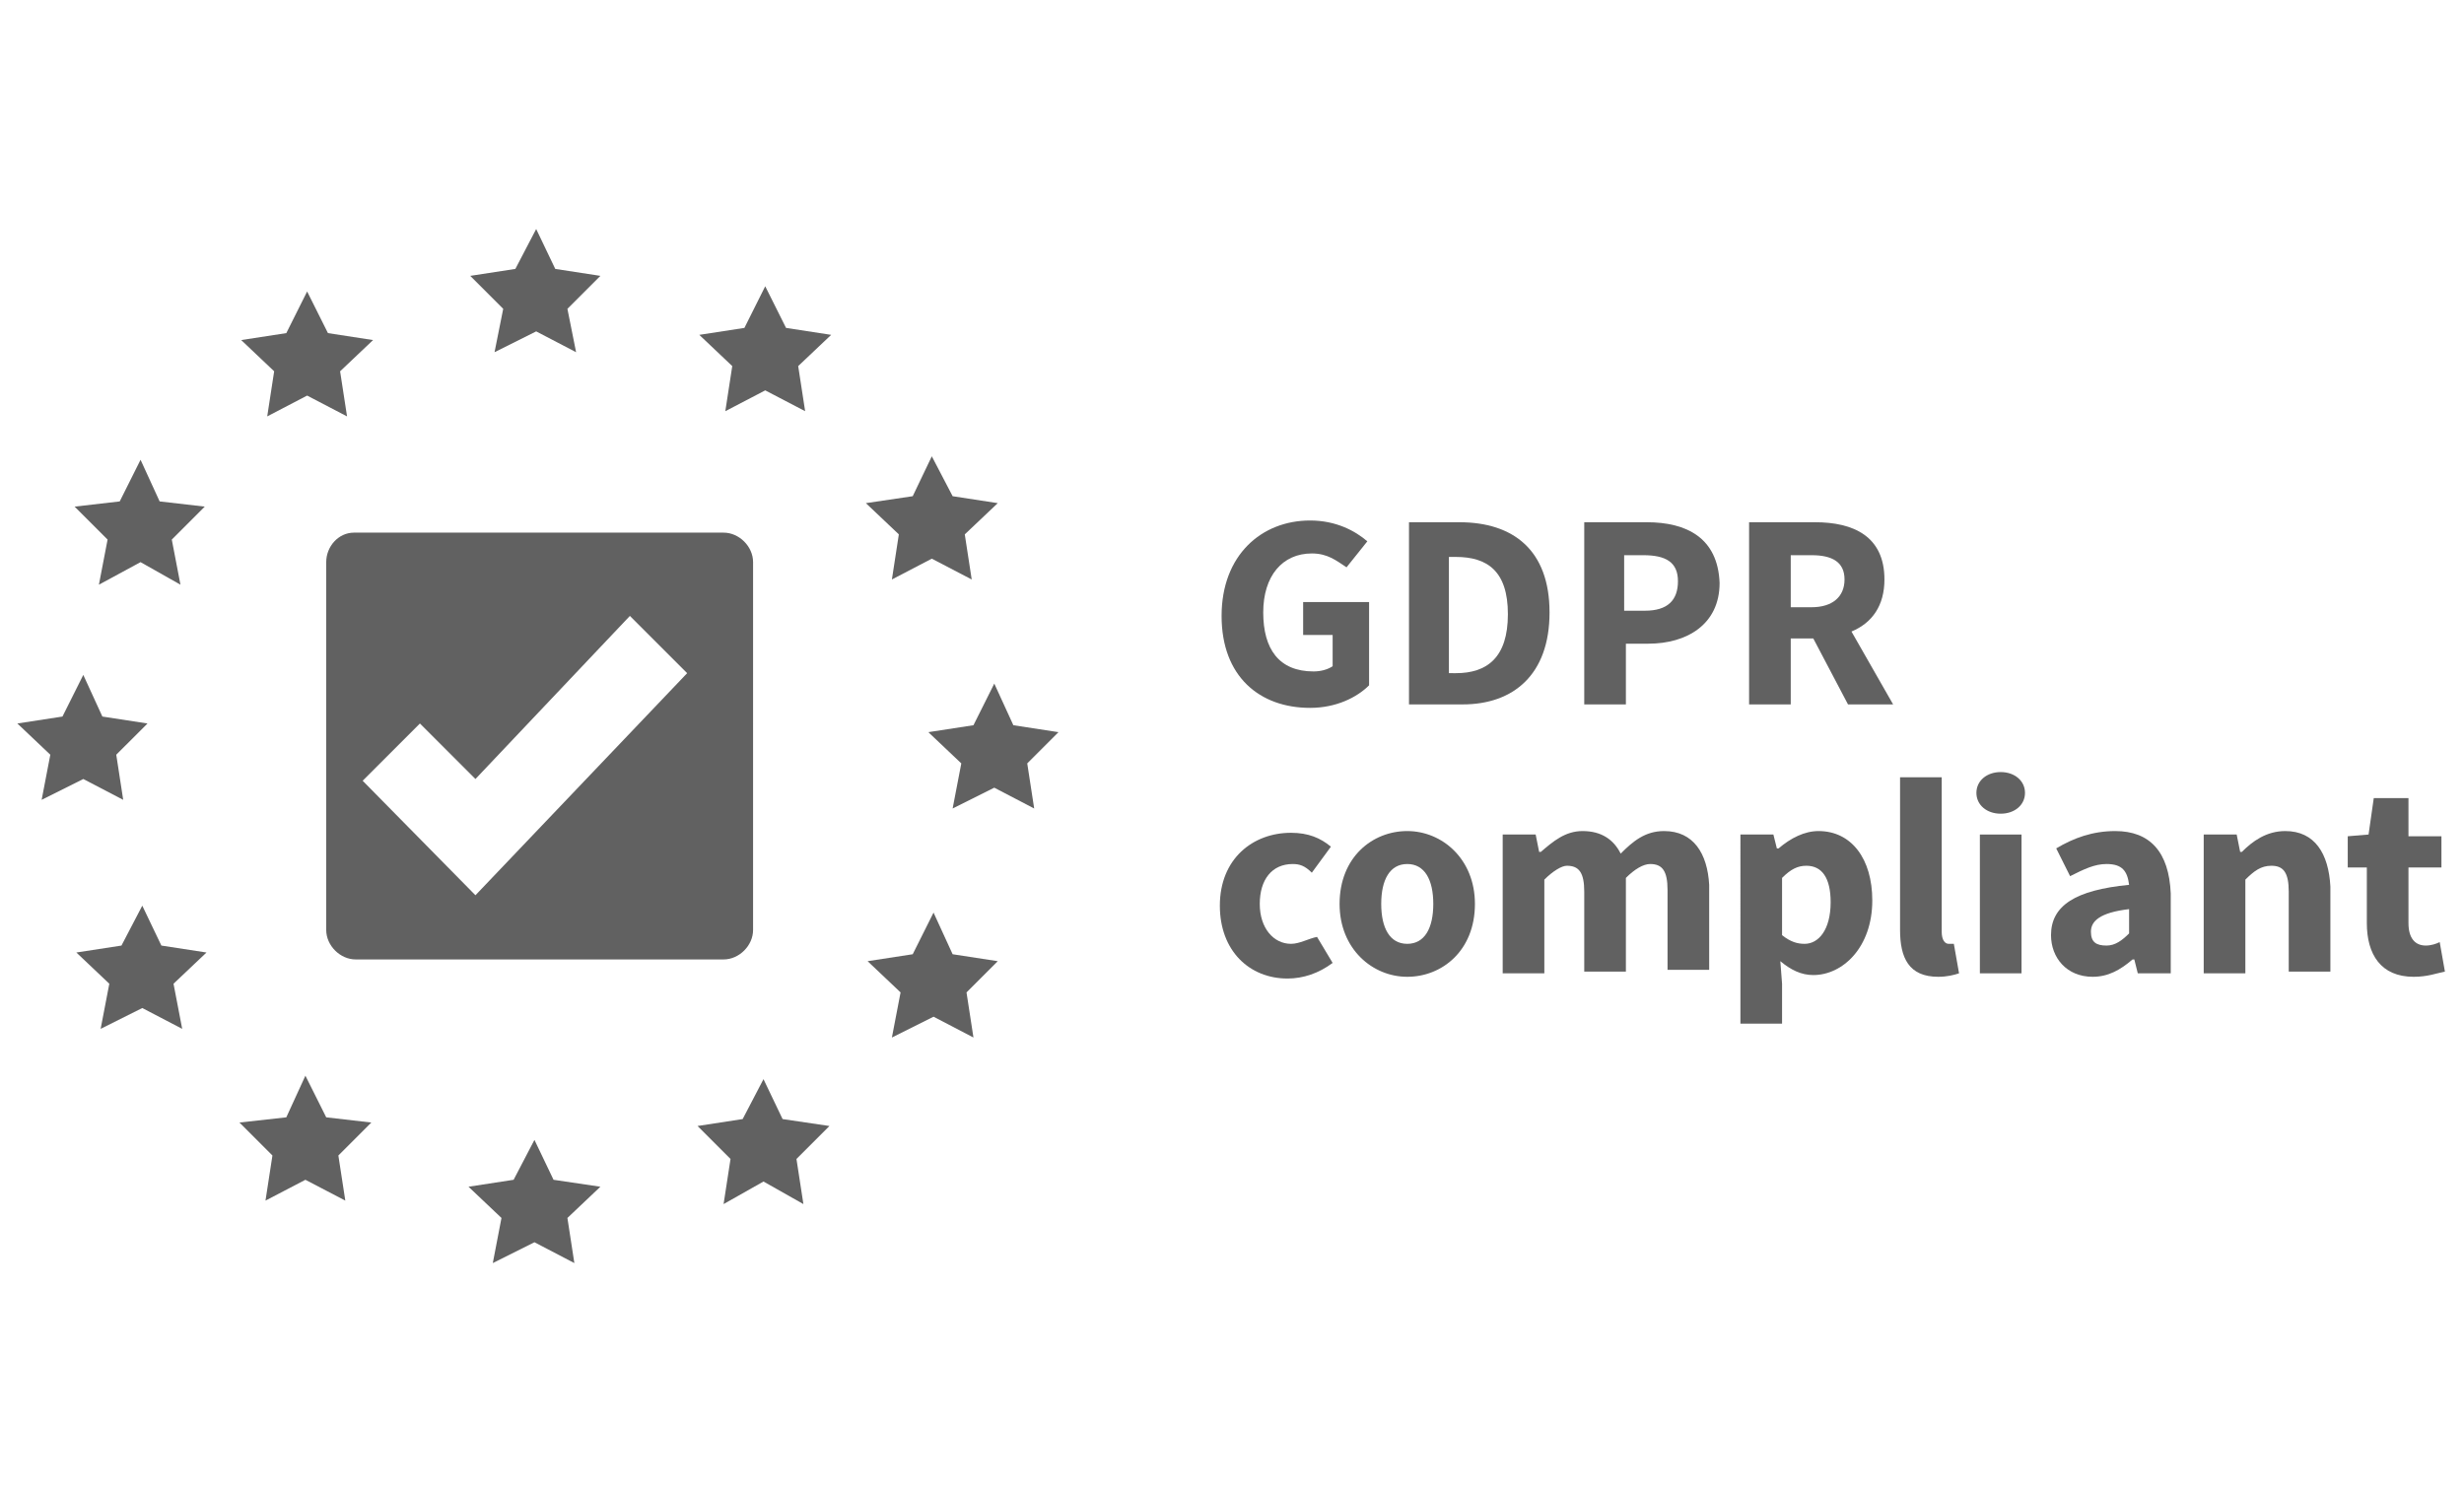<?xml version="1.0" encoding="UTF-8"?> 
<svg xmlns="http://www.w3.org/2000/svg" xmlns:xlink="http://www.w3.org/1999/xlink" id="Ebene_1" x="0px" y="0px" viewBox="0 0 142 86" style="enable-background:new 0 0 142 86;" xml:space="preserve"> <style type="text/css"> .st0{fill:#616161;} </style> <g> <path class="st0" d="M75.5,40.8c1.5,0,2.7-0.6,3.4-1.3v-4.8h-3.8v1.9h1.7v1.8c-0.3,0.2-0.7,0.3-1.1,0.3c-2,0-2.9-1.3-2.9-3.4 c0-2.1,1.1-3.4,2.8-3.4c0.9,0,1.4,0.4,2,0.8l1.2-1.5C78.1,30.6,77,30,75.5,30c-2.8,0-5.1,2-5.1,5.5C70.4,39,72.6,40.8,75.5,40.8z"></path> <path class="st0" d="M89.3,35.3c0-3.6-2.1-5.2-5.2-5.2h-2.9v10.5h3.1C87.2,40.6,89.3,38.9,89.3,35.3z M83.5,38.7v-6.6h0.4 c1.8,0,3,0.8,3,3.3c0,2.5-1.2,3.4-3,3.4H83.5z"></path> <path class="st0" d="M94.9,30.1h-3.6v10.5h2.4v-3.5h1.3c2.2,0,4.1-1.1,4.1-3.5C99,31,97.2,30.1,94.9,30.1z M94.8,35.2h-1.2V32h1.1 c1.3,0,2,0.4,2,1.5C96.7,34.6,96.1,35.2,94.8,35.2z"></path> <path class="st0" d="M108.6,33.4c0-2.5-1.8-3.3-4-3.3h-3.8v10.5h2.4v-3.8h1.3l2,3.8h2.6l-2.4-4.2C107.9,35.9,108.6,34.9,108.6,33.4 z M104.4,35h-1.2V32h1.2c1.2,0,1.9,0.4,1.9,1.4C106.3,34.4,105.6,35,104.4,35z"></path> <path class="st0" d="M74.4,54.4c-1,0-1.8-0.9-1.8-2.3s0.7-2.3,1.9-2.3c0.4,0,0.7,0.1,1.1,0.5l1.1-1.5c-0.6-0.5-1.3-0.8-2.3-0.8 c-2.2,0-4.1,1.5-4.1,4.2c0,2.6,1.7,4.2,3.9,4.2c0.9,0,1.8-0.3,2.6-0.9l-0.9-1.5C75.4,54.1,74.9,54.4,74.4,54.4z"></path> <path class="st0" d="M81.1,47.9c-2,0-3.9,1.5-3.9,4.2c0,2.6,1.9,4.2,3.9,4.2c2,0,3.9-1.5,3.9-4.2C85,49.5,83.1,47.9,81.1,47.9z M81.1,54.4c-1,0-1.5-0.9-1.5-2.3s0.5-2.3,1.5-2.3c1,0,1.5,0.9,1.5,2.3S82.1,54.4,81.1,54.4z"></path> <path class="st0" d="M95.9,47.9c-1.1,0-1.8,0.6-2.5,1.3c-0.4-0.8-1.1-1.3-2.2-1.3c-1,0-1.7,0.6-2.4,1.2h-0.1l-0.2-1h-1.9v8H89v-5.4 c0.5-0.5,1-0.8,1.3-0.8c0.7,0,1,0.4,1,1.5v4.6h2.4v-5.4c0.5-0.5,1-0.8,1.4-0.8c0.7,0,1,0.4,1,1.5v4.6h2.4v-4.9 C98.4,49.2,97.6,47.9,95.9,47.9z"></path> <path class="st0" d="M104.8,47.9c-0.8,0-1.6,0.4-2.3,1h-0.1l-0.2-0.8h-1.9V59h2.4v-2.3l-0.1-1.3c0.6,0.5,1.2,0.8,1.9,0.8 c1.7,0,3.4-1.6,3.4-4.3C107.9,49.5,106.7,47.9,104.8,47.9z M104,54.4c-0.4,0-0.8-0.1-1.3-0.5v-3.3c0.5-0.5,0.9-0.7,1.4-0.7 c0.9,0,1.4,0.7,1.4,2.1C105.5,53.6,104.8,54.4,104,54.4z"></path> <path class="st0" d="M112.3,54.4c-0.2,0-0.4-0.2-0.4-0.7v-8.9h-2.4v8.8c0,1.6,0.5,2.7,2.2,2.7c0.5,0,0.9-0.1,1.2-0.2l-0.3-1.7 C112.5,54.4,112.4,54.4,112.3,54.4z"></path> <rect x="114.1" y="48.1" class="st0" width="2.4" height="8"></rect> <path class="st0" d="M115.3,44.5c-0.8,0-1.4,0.5-1.4,1.2c0,0.7,0.6,1.2,1.4,1.2c0.8,0,1.4-0.5,1.4-1.2 C116.7,45,116.1,44.5,115.3,44.5z"></path> <path class="st0" d="M121.9,47.9c-1.3,0-2.4,0.4-3.4,1l0.8,1.6c0.8-0.4,1.4-0.7,2.1-0.7c0.9,0,1.2,0.4,1.3,1.2 c-3.1,0.3-4.5,1.2-4.5,2.9c0,1.3,0.9,2.4,2.4,2.4c0.9,0,1.6-0.4,2.3-1h0.1l0.2,0.8h1.9v-4.6C125,49.1,123.9,47.9,121.9,47.9z M122.7,53.8c-0.4,0.4-0.8,0.7-1.3,0.7c-0.6,0-0.9-0.2-0.9-0.8c0-0.6,0.5-1.1,2.2-1.3V53.8z"></path> <path class="st0" d="M131.7,47.9c-1.1,0-1.9,0.6-2.5,1.2h-0.1l-0.2-1H127v8h2.4v-5.4c0.5-0.5,0.9-0.8,1.5-0.8c0.7,0,1,0.4,1,1.5 v4.6h2.4v-4.9C134.2,49.2,133.4,47.9,131.7,47.9z"></path> <path class="st0" d="M140.6,54.3c-0.2,0.1-0.5,0.2-0.8,0.2c-0.6,0-1-0.4-1-1.3V50h1.9v-1.8h-1.9V46h-2l-0.3,2.1l-1.2,0.1V50h1.1 v3.2c0,1.8,0.8,3.1,2.7,3.1c0.8,0,1.3-0.2,1.8-0.3L140.6,54.3z"></path> <polygon class="st0" points="4.8,44.9 7.1,46.1 6.7,43.5 8.5,41.7 5.9,41.3 4.8,38.9 3.6,41.3 1,41.7 2.9,43.5 2.4,46.1 "></polygon> <polygon class="st0" points="9.3,54.5 8.2,52.2 7,54.5 4.4,54.9 6.3,56.7 5.8,59.3 8.2,58.1 10.5,59.3 10,56.7 11.9,54.9 "></polygon> <polygon class="st0" points="18.8,64.4 17.6,62 16.5,64.4 13.8,64.7 15.7,66.6 15.3,69.2 17.6,68 19.9,69.2 19.5,66.6 21.4,64.7 "></polygon> <polygon class="st0" points="31.9,68 30.8,65.7 29.6,68 27,68.4 28.9,70.2 28.4,72.8 30.8,71.6 33.1,72.8 32.7,70.2 34.6,68.4 "></polygon> <polygon class="st0" points="45.1,64.5 44,62.2 42.8,64.5 40.2,64.9 42.1,66.8 41.7,69.4 44,68.1 46.3,69.4 45.9,66.8 47.8,64.9 "></polygon> <polygon class="st0" points="54.9,55 53.8,52.6 52.6,55 50,55.4 51.9,57.2 51.4,59.8 53.8,58.6 56.1,59.8 55.7,57.2 57.5,55.4 "></polygon> <polygon class="st0" points="58.4,41.8 57.3,39.4 56.1,41.8 53.5,42.2 55.4,44 54.9,46.6 57.3,45.4 59.6,46.6 59.2,44 61,42.2 "></polygon> <polygon class="st0" points="51.4,33.4 53.7,32.2 56,33.4 55.6,30.8 57.5,29 54.9,28.6 53.7,26.3 52.6,28.6 49.9,29 51.8,30.8 "></polygon> <polygon class="st0" points="44.1,16.5 42.9,18.9 40.3,19.3 42.2,21.1 41.8,23.7 44.1,22.5 46.4,23.7 46,21.1 47.9,19.3 45.3,18.9 "></polygon> <polygon class="st0" points="28.5,20.3 30.9,19.1 33.2,20.3 32.7,17.8 34.6,15.9 32,15.5 30.9,13.2 29.7,15.5 27.1,15.9 29,17.8 "></polygon> <polygon class="st0" points="15.4,24 17.7,22.8 20,24 19.6,21.4 21.5,19.6 18.9,19.2 17.7,16.8 16.5,19.2 13.9,19.6 15.8,21.4 "></polygon> <polygon class="st0" points="5.7,33.7 8.1,32.4 10.4,33.7 9.9,31.1 11.8,29.2 9.2,28.9 8.1,26.5 6.9,28.9 4.3,29.2 6.2,31.1 "></polygon> <path class="st0" d="M18.8,32.4v21.2c0,0.9,0.8,1.7,1.7,1.7h21.2c0.9,0,1.7-0.8,1.7-1.7V32.4c0-0.9-0.8-1.7-1.7-1.7H20.4 C19.5,30.7,18.8,31.5,18.8,32.4z M20.9,45l3.3-3.3l3.2,3.2l8.9-9.4l3.3,3.3L27.4,51.6L20.9,45z"></path> </g> </svg> 
